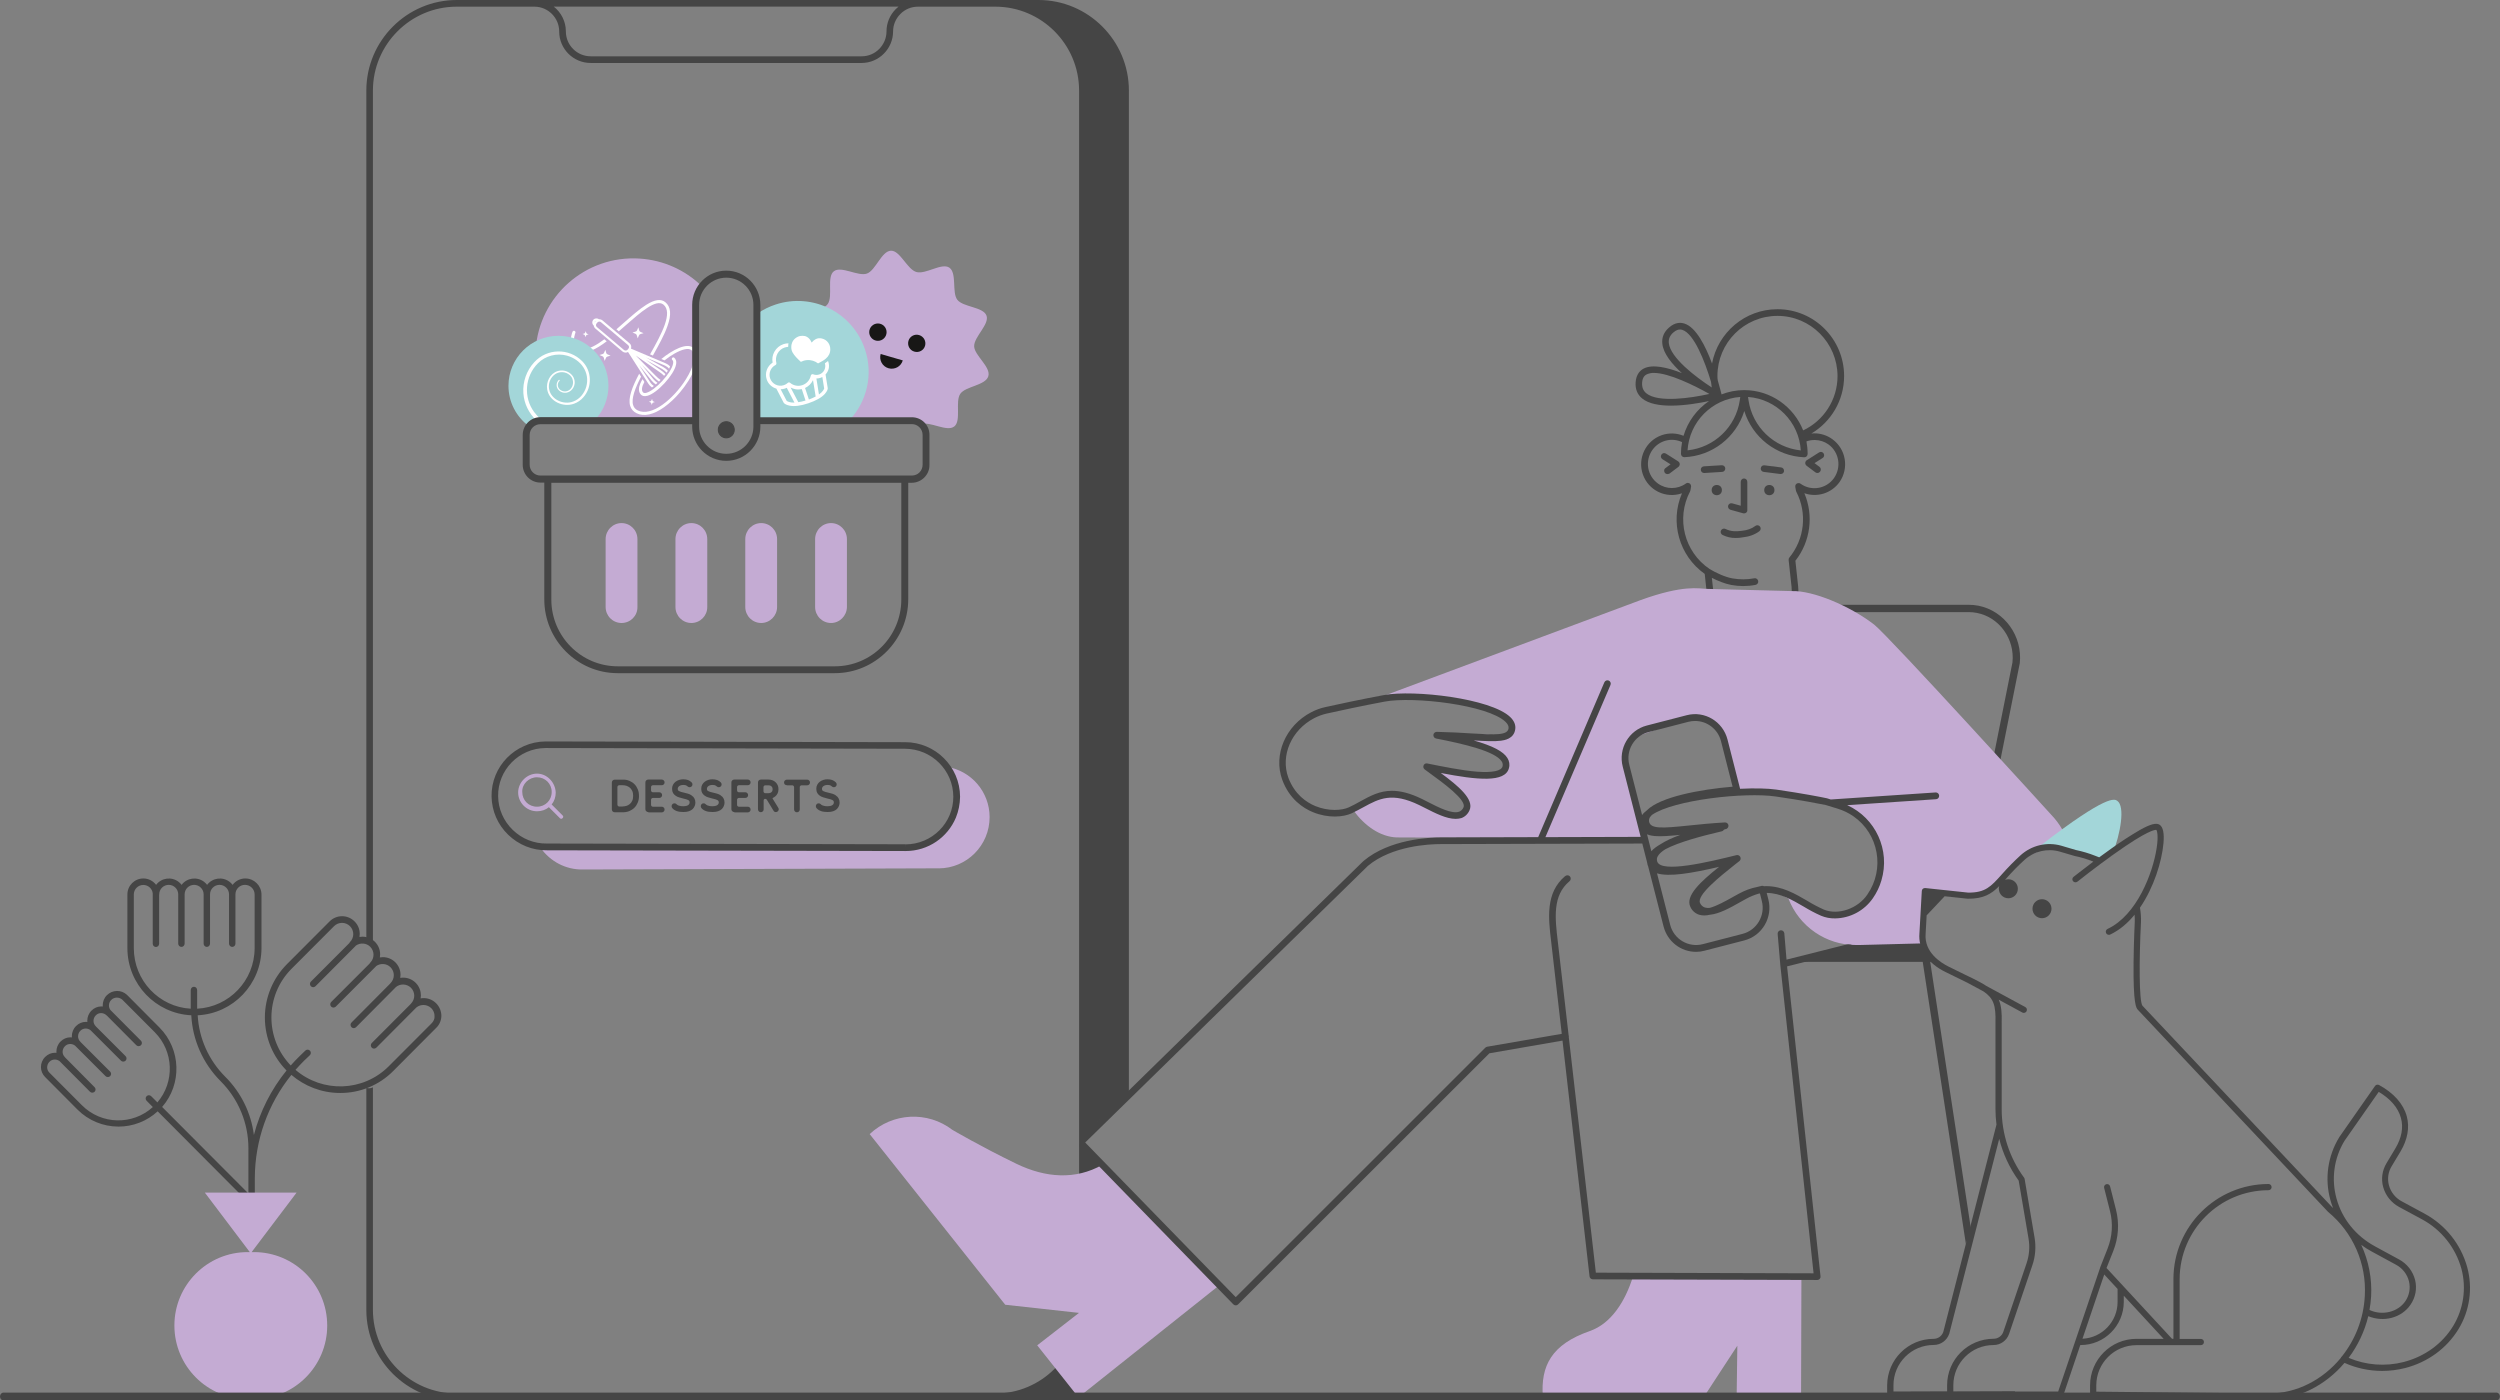 <?xml version="1.0" encoding="UTF-8"?> <!-- Generator: Adobe Illustrator 27.0.1, SVG Export Plug-In . SVG Version: 6.00 Build 0) --> <svg xmlns="http://www.w3.org/2000/svg" xmlns:xlink="http://www.w3.org/1999/xlink" id="Layer_1" x="0px" y="0px" viewBox="0 0 2735.2 1532.2" style="enable-background:new 0 0 2735.2 1532.2;" xml:space="preserve"><rect x="0" y="0" width="2735.2" height="1532.2" fill="#808080" stroke="none"/> <style type="text/css"> .st0{fill:#454545;} .st1{fill:none;} .st2{fill:#C4ABD3;} .st3{fill:#181716;} .st4{fill:#A3D6D9;} .st5{fill:#FFFFFF;} </style> <g> <path class="st0" d="M1193.7,1260.6c-30.2-10.2,37.4-58.9,41.4-61.1V99.1c0-54.6-44.4-99.1-99-99.1H499.8c-54.6,0-99,44.5-99,99.1 v932.8c0.5-0.1,1-0.1,1.5-0.1c2.6,0,4.5,1,5.7,2.6V99.1c0-50.6,41.2-91.8,91.7-91.8c0,0,64.1,0,85.1,0l0,0 c14.9,0.1,27,12.2,27,27.2c0,19,15.5,34.4,34.4,34.4h296.4c19,0,34.4-15.5,34.5-34.4c0-7.2,2.8-14,8-19.2c5.1-5.2,12-8,19.2-8h84.6 c50.6,0,91.7,41.2,91.7,91.8v1333.7c0,50.6-41.2,91.8-91.7,91.8H499.6c-50.5,0-91.6-41.1-91.6-91.6v-243.4 c-2.1,1.2-4.9,1.4-7.2,0.6v243c0,54.5,44.4,98.8,98.9,98.8h636.5c54.6,0,99-44.5,99-99.1V1304 C1230.8,1304.5,1194.6,1262.9,1193.7,1260.6z M980,10c-6.5,6.5-10.1,15.2-10.1,24.4c0,7.2-2.9,14-8,19.2s-12,8-19.2,8H646.3 c-15,0-27.2-12.2-27.2-27.2c0-11-5.2-20.9-13.3-27.2h377.3C982,8.1,981,9,980,10z"></path> <g> <path class="st0" d="M2111.8,1052.3h6.7c-3-1.9-5.7-4.4-8-7.1c-0.2-0.3-0.5-0.6-0.7-0.9c-0.1-0.1-0.2-0.2-0.3-0.3 c-0.2-0.3-0.4-0.6-0.6-0.8c-0.1-0.1-0.2-0.2-0.3-0.4c-0.2-0.3-0.4-0.6-0.6-0.8c-0.1-0.1-0.2-0.3-0.2-0.4c-0.2-0.3-0.3-0.5-0.5-0.8 c-0.1-0.1-0.2-0.3-0.2-0.4c-0.1-0.3-0.3-0.5-0.4-0.8c-0.1-0.1-0.1-0.3-0.2-0.4c-0.1-0.3-0.3-0.5-0.4-0.8c-0.1-0.1-0.1-0.3-0.2-0.4 c-0.1-0.3-0.2-0.6-0.3-0.8c0-0.1-0.1-0.2-0.1-0.4c-0.1-0.4-0.3-0.8-0.4-1.1l0,0l0,0c-0.2-0.8-0.3-1.5-0.3-2.2 c0-0.1-0.1-0.1-0.1-0.2c-0.2-0.3-0.4-0.6-0.6-0.9c-0.1-0.1-0.1-0.3-0.2-0.4c-0.1-0.3-0.2-0.6-0.3-0.8c0-0.1-0.1-0.3-0.1-0.4 c-0.1-0.3-0.1-0.6-0.2-0.9c0-0.2,0-0.3,0-0.5c0-0.3-0.1-0.7-0.1-1h-76.9c-0.2,2.9-1.8,5.6-5.3,6.8c-12.5,4.1-25,8.1-37.5,11.9 c-5.8,1.8-11.7,3.4-17.5,5.3h137.6l47.6,311.1c0.1-0.1,0.2-0.2,0.2-0.3c0-0.7,0-1.3-0.1-2c0-3.5,1.9-5.8,4.3-6.8 c-0.8-2.5-0.5-5.4,1.1-7.6L2111.8,1052.3z"></path> <path class="st0" d="M2164.6,662.7c-3.5-0.7-7-1-10.6-1h-146.6c-1,0-1.9,0-2.9,0.1c3.6,1.9,6.9,4.7,9.8,7.9H2154c3,0,6,0.3,9,0.9 c24.5,4.8,41.5,28.6,38.8,54.1l-21.6,107.9c2.5,1.9,4.8,3.8,7,5.9l22.5-112.4c0-0.1,0-0.2,0.1-0.4 C2213,696,2193.2,668.4,2164.6,662.7z"></path> </g> <line class="st1" x1="453.3" y1="1102.4" x2="409.5" y2="1146.4"></line> <g> <path class="st0" d="M477.2,1097.7c-4.4-4.5-10.8-6.5-17-5.4c0.4-2.2,0.4-4.4,0-6.6c-1.8-10.5-11.8-17.6-22.3-15.8 c0.2-1.1,0.3-2.2,0.3-3.3v-0.1c0-10.7-8.7-19.3-19.3-19.3c-1.1,0-2.2,0.1-3.3,0.3c0.2-1.1,0.3-2.2,0.3-3.3v-0.1 c0-10.7-8.7-19.3-19.3-19.3c-1.1,0-2.2,0.1-3.3,0.3c0.2-1.1,0.3-2.2,0.3-3.3c0-5.2-2-10.1-5.7-13.7c-7.5-7.6-19.8-7.6-27.3,0 l-46.7,46.8c-15.4,15.5-24.1,36.5-24.1,58.3c0,22.6,9,43.1,23.7,58c-16.8,20.7-29,44.8-35.7,70.5c-3.1-24-14.1-46.5-31.4-63.7 c-18-18-28.7-41.9-30.1-67.2c38.8-1.9,69.7-34.1,69.8-73.5v-58.8c-0.2-9.7-8.1-17.4-17.7-17.4c-5.5,0-10.6,2.6-13.9,7 c-1-1.3-2.1-2.4-3.4-3.4c-7.7-5.8-18.7-4.3-24.5,3.4c-1-1.3-2.1-2.4-3.4-3.4c-7.7-5.8-18.7-4.3-24.5,3.4c-1-1.3-2.1-2.4-3.4-3.4 c-7.7-5.8-18.7-4.3-24.5,3.4c-3.3-4.4-8.5-7-13.9-7c-9.7,0-17.5,7.8-17.5,17.5v58.7c0,39.5,31,71.6,69.9,73.5 c1.4,27.2,12.9,52.9,32.2,72.2c19.4,19.4,30.3,45.8,30.3,73.3v32.7v16.8l-94.4-94.7c21.8-25,20.8-63-2.9-86.9l-35.4-35.6l-0.1-0.1 c-6.2-5.9-16-5.7-22,0.3c-3,2.9-4.6,7-4.6,11.1c0,0.4,0,0.9,0.1,1.3c-0.5,0-1.1-0.1-1.6-0.1c-4.1,0-8,1.7-10.8,4.6 c-3,2.9-4.6,7-4.6,11.1c0,0.4,0,0.9,0.1,1.3c-0.5-0.1-1-0.1-1.6-0.1c-4.1,0-8,1.7-10.8,4.6c-3,2.9-4.6,7-4.6,11.1 c0,0.4,0,0.9,0.1,1.3c-0.5-0.1-1-0.1-1.6-0.1c-4.1,0-8,1.7-10.8,4.6c-3,2.9-4.6,7-4.6,11.1c0,0.4,0,0.9,0.1,1.3 c-0.5,0-1-0.1-1.6-0.1c-4.1,0-8,1.7-10.8,4.6c-3,2.9-4.6,7-4.6,11.1s1.7,8,4.6,10.9l35.4,35.6c11.9,11.9,28,18.6,44.9,18.6 c15.9,0,31.2-6,42.8-16.7l99.3,99.7v10.9v10.7c0,2,1.6,3.6,3.5,3.6c2,0,3.5-1.6,3.5-3.6v-10.7v-5.9c0.7-0.1,1.4-0.5,1.9-1 c1.4-1.4,1.4-3.6,0-5l-1.9-1.9V1289c0.1-41.3,14.3-81.2,40-113c14.4,12.3,33,19.8,53.4,19.8c21.8,0.1,42.8-8.6,58.2-24.2 l46.6-46.8c3.7-3.4,5.8-8.2,5.9-13.3C482.9,1106.4,480.9,1101.4,477.2,1097.7z M146.4,1037.3v-58.7c0-5.8,4.7-10.4,10.4-10.4 c5.3,0,9.7,4,10.3,9.1c0,0.1,0,0.2,0,0.2v55c0,2,1.6,3.6,3.5,3.6s3.5-1.6,3.5-3.6v-53.1c0.1-0.3,0.1-0.6,0.1-0.9 c0-5.8,4.7-10.4,10.4-10.4s10.4,4.7,10.4,10.4l0,0v53.9c0,2,1.6,3.6,3.5,3.6s3.5-1.6,3.5-3.6v-53.9c0-5.8,4.7-10.4,10.4-10.4 s10.4,4.7,10.4,10.4l0,0v53.9c0,2,1.6,3.6,3.5,3.6s3.5-1.6,3.5-3.6v-53.9c0-5.8,4.7-10.4,10.4-10.4s10.4,4.7,10.4,10.4l0,0v53.9 c0,2,1.6,3.6,3.5,3.6c2,0,3.5-1.6,3.5-3.6v-53.9c0-5.8,4.7-10.4,10.4-10.4c5.8,0,10.5,4.6,10.6,10.4v58.7 c0,35.6-27.8,64.6-62.9,66.4v-20.4c0-2-1.6-3.6-3.5-3.6s-3.5,1.6-3.5,3.6v20.4C174.1,1101.7,146.4,1072.8,146.4,1037.3z M89.6,1209.2l-35.5-35.6c-1.6-1.5-2.5-3.6-2.5-5.8c0-2.3,0.9-4.5,2.5-6.1c1.5-1.6,3.6-2.5,5.8-2.5H60c1.9,0,3.7,0.7,5.2,1.8 c0,0,0,0.1,0.1,0.1l33.2,33.4c0.7,0.7,1.6,1,2.5,1s1.8-0.4,2.5-1c1.4-1.4,1.4-3.6,0-5l-32-32.3c-0.1-0.2-0.3-0.4-0.5-0.6l-0.1-0.1 c-1.5-1.5-2.4-3.6-2.4-5.7c0-2.3,0.9-4.5,2.5-6.1c1.5-1.6,3.6-2.5,5.8-2.5h0.1c1.9,0,3.7,0.7,5.2,1.8c0,0,0,0.1,0.1,0.1l33.3,33.3 c0.7,0.7,1.6,1,2.5,1s1.8-0.4,2.5-1c1.4-1.4,1.4-3.6,0-5l-32.1-32.1c-0.1-0.2-0.3-0.4-0.5-0.6l-0.1-0.1c-1.5-1.5-2.4-3.6-2.4-5.7 c0-2.3,0.9-4.5,2.5-6.1c1.5-1.6,3.6-2.5,5.8-2.5h0.1c1.9,0,3.7,0.6,5.2,1.8l0.1,0.1l33.3,33.3c0.7,0.7,1.6,1,2.5,1s1.8-0.4,2.5-1 c1.4-1.4,1.4-3.6,0-5l-32.2-32.2c-0.1-0.2-0.3-0.4-0.4-0.5l-0.1-0.1c-1.5-1.5-2.4-3.6-2.4-5.7c0-2.3,0.9-4.5,2.5-6.1 c1.5-1.6,3.6-2.5,5.8-2.5c2.2,0,4.3,0.9,5.9,2.4l0.1,0.1c0.2,0.2,0.3,0.3,0.5,0.4l32.1,32.3c0.7,0.7,1.6,1,2.5,1s1.8-0.4,2.5-1 c1.4-1.4,1.4-3.6,0-5l-33.2-33.4l0,0l-0.1-0.1c-1.1-1.4-1.7-3.2-1.7-5c0-2.3,0.9-4.5,2.5-6.1c3.3-3.3,8.7-3.4,12.2-0.2l35.4,35.5 c21,21.1,21.9,54.6,2.9,76.8l-6.8-6.8c-1.4-1.4-3.6-1.4-5,0s-1.4,3.6,0,5l6.8,6.9C145.1,1231.3,110.9,1230.6,89.6,1209.2z M472,1119.8L472,1119.8l-46.8,46.9c-28,27.9-72.4,29.1-101.9,3.8c3-3.4,6.1-6.7,9.4-10l6.3-6c1.4-1.4,1.5-3.6,0.1-5 s-3.6-1.5-5-0.1l-6.3,6.1c-3.4,3.3-6.6,6.7-9.7,10.2c-28.4-29.5-28.2-76.4,0.7-105.6l46.7-46.8c2.3-2.3,5.4-3.6,8.7-3.6l0,0 c3.3,0,6.4,1.3,8.7,3.6c4.8,4.8,4.8,12.6,0,17.4l-0.1,0.1c-0.3,0.3-0.5,0.7-0.7,1.1l-42,42.1c-0.7,0.7-1,1.6-1,2.5 c0,2,1.6,3.6,3.5,3.6c0.9,0,1.8-0.4,2.5-1l43.8-44c0.2-0.2,0.3-0.3,0.4-0.5c4.8-3.4,11.4-3,15.7,1.2c4.8,4.8,4.9,12.5,0.1,17.4 l-0.1,0.1c-0.3,0.3-0.5,0.7-0.7,1l-42,42c-0.7,0.7-1,1.6-1,2.5c0,2,1.6,3.6,3.5,3.6c0.9,0,1.8-0.4,2.5-1l43.8-43.9 c0.2-0.2,0.3-0.3,0.4-0.5c4.8-3.4,11.4-3,15.7,1.2c4.8,4.8,4.9,12.5,0.1,17.4l-0.1,0.1c-0.2,0.2-0.3,0.4-0.5,0.6l-42.2,42.5 c-0.7,0.7-1,1.6-1,2.5c0,2,1.6,3.6,3.5,3.6c0.9,0,1.8-0.4,2.5-1l43.7-44l0.1-0.1l0,0c4.8-3.8,11.8-3.5,16.3,0.9 c4.8,4.8,4.8,12.6,0,17.4c-0.2,0.2-0.3,0.4-0.5,0.6l-42.4,42.5c-0.7,0.7-1,1.6-1,2.5c0,2,1.6,3.6,3.5,3.6c0.9,0,1.8-0.4,2.5-1 l43.8-44l0.1-0.1l0,0c4.8-3.8,11.8-3.5,16.3,0.9c2.3,2.3,3.6,5.5,3.5,8.8C475.7,1114.6,474.3,1117.6,472,1119.8z"></path> <path class="st2" d="M277.9,1369.9L277.9,1369.9h-2.6l49.2-65.1H224.1l49.2,65.1h-2.4c-44.2,0-80.1,36-80.1,80.3l0,0 c0,44.4,35.9,80.4,80.1,80.4l0,0h7c44.2,0,80.1-36,80.1-80.3l0,0C358,1405.8,322.1,1369.9,277.9,1369.9z"></path> </g> <g> <g> <g> <g> <g> <path class="st2" d="M1065.8,378.9c-0.3-10.3,17-24.1,13.5-33.6c-3.5-9.6-25.6-9.2-31.9-17.3c-6.2-8-0.2-29.4-8.8-35.2 c-8.3-5.6-25.9,7.7-36,4.8c-10.1-2.9-17.8-23.6-27.8-23.3c-10.3,0.3-16.8,21.6-26.3,25c-9.6,3.5-28.1-8.8-36.2-2.5 c-8,6.2-0.8,27.1-6.6,35.7c-5.6,8.3-27.8,9.2-30.7,19.3c-2.9,10.1,15.3,22.8,15.6,32.7c0.3,10.3-17,24.1-13.5,33.6 c3.5,9.6,25.6,9.2,31.9,17.3c3.9,5,3,15.4,3.9,23.8h68c0.3,0,0.6,0,0.9,0c6.9-3.3,15-1,22,2.4c1.3,0.6,2.3,1.7,2.9,3 c0.4-0.2,0.8-0.4,1.1-0.5c9.6-3.5,28.1,8.8,36.2,2.5c8-6.2,0.8-27.1,6.6-35.7c5.6-8.3,27.8-9.2,30.7-19.3 C1084.3,401.5,1066.1,388.9,1065.8,378.9z"></path> </g> </g> <g> <g> <circle class="st3" cx="960.5" cy="363.4" r="9.5"></circle> </g> <g> <path class="st3" d="M972.1,402.9c-6.7-1.9-10.5-8.9-8.6-15.6l24.2,7C985.8,401,978.8,404.8,972.1,402.9z"></path> </g> <g> <path class="st3" d="M1005.6,366.6c-5-1.5-10.3,1.4-11.7,6.4s1.4,10.3,6.5,11.7c5,1.5,10.3-1.4,11.7-6.4 C1013.5,373.3,1010.6,368.1,1005.6,366.6z"></path> </g> </g> </g> <g id="_x30_1"> <path class="st4" d="M946.4,382.4c-13.5-40.6-57.3-62.6-97.9-49.2c-7,2.3-13.4,5.5-19.1,9.4c0.1,0.4,0.1,0.8,0.1,1.2v115.3H930 C948.3,439.1,955.6,410,946.4,382.4z"></path> <g> <path class="st5" d="M902.5,397.5c1.6,5.1-1.2,10.6-6.2,12.2c-2.2,0.7-4.5,0.7-6.6-0.2c-0.5-0.2-1.1-0.2-1.6,0.1 c-0.5,0.3-0.9,0.7-1,1.3c-1,4.9-4.6,8.9-9.3,10.5c-4.6,1.5-9.7,0.6-13.4-2.6c-0.7-0.6-1.8-0.6-2.5,0.1c-1.2,1.1-2.7,2-4.3,2.5 c-6.2,2.1-13-1.3-15.1-7.6c-1.8-5.5,0.7-11.7,5.9-14.4c0.8-0.4,1.2-1.3,1-2.2c-1.9-7.2,2.1-14.7,9.1-17 c1.3-0.4,2.5-0.6,3.8-0.7c0-0.9,0.1-1.8,0.2-2.8v-0.1v-0.1c0.1-0.3,0.1-0.6,0.2-0.9c-1.9,0-3.7,0.3-5.5,0.9 c-4.2,1.4-7.7,4.3-9.9,8.2c-2.1,3.7-2.8,7.9-2,12c-6,3.9-8.8,11.4-6.5,18.3c1.6,5,5.6,8.7,10.6,10.2l8,15.4 c0.1,0.1,0.2,0.3,0.3,0.4c0.2,0.2,1.9,2,6.1,2.8c5.3,1.1,12.3,0.2,20.6-2.6c8.3-2.8,14.4-6.2,18-10.2c2.9-3.2,3.2-5.6,3.2-5.9 c0-0.2,0-0.3,0-0.5l-2.4-14.9c1.6-1.7,2.8-3.8,3.4-6.1c0.6-2.5,0.5-5.1-0.3-7.6c-0.1-0.4-0.2-0.7-0.4-1 C904.7,396,903.6,396.8,902.5,397.5z M860.7,438.6l-6.6-12.7c1.6,0,3.1-0.3,4.7-0.8c0.7-0.2,1.4-0.5,2-0.8l8.4,16.2 C863.7,440.6,861.3,439,860.7,438.6z M881.3,438.2c-2.8,0.9-5.5,1.5-7.9,1.8l-8.4-16c1.7,0.9,3.6,1.5,5.5,1.9 c2.2,0.4,4.5,0.3,6.7-0.2L881.3,438.2z M892.4,433.8c-2.2,1.2-4.7,2.3-7.4,3.3l-4.2-12.6c3.8-1.8,6.9-4.8,8.7-8.6L892.4,433.8z M890.3,413.8c0.1,0,0.1,0,0.2,0H890.3L890.3,413.8z M901.7,425c-0.2,0.7-1.2,3.4-5.7,6.6l-2.8-17.5c1.5,0,3-0.2,4.4-0.7 c0.7-0.2,1.4-0.5,2.1-0.9L901.7,425z"></path> <path class="st5" d="M871,390.8c1.6,1.8,3.4,3.4,5.2,5.1c2-1,4.2-1.7,6.6-1.9c4.6-0.4,8.9,1,12.2,3.6c0.8-0.4,1.5-0.8,2.3-1.2 c2.2-1.2,4.4-2.4,6.3-4.1c3-2.6,4.8-5.9,4.8-10c0-2.7-0.7-5.1-2.2-7.3c-1.8-2.5-4.2-4-7.2-4.7c-2.3-0.5-4.5-0.3-6.6,0.8 c-1.6,0.9-3,2-4.2,3.5c-0.1,0.2-0.2,0.3-0.3,0c-0.2-0.6-0.5-1.2-0.9-1.8c-1-1.7-2.3-3.2-4.1-4.2c-1.5-0.9-3.1-1.2-4.9-1.2 c-1.9,0-3.7,0.3-5.4,1.2c-3.9,1.9-6,5.1-6.7,8.8c-0.4,3.1-0.1,5.5,1,7.8C868,387.2,869.4,389.1,871,390.8z"></path> </g> </g> <g id="_x31_5"> <path class="st2" d="M761.6,425.2c0.2-12.2,0.2-24.3,0.2-36.5c0.1-23.8-2.3-47.9,1.9-71.5c0.4-2.5,1.7-4,3.3-4.9 c-17.6-16.8-41-27.7-67.2-29.4c-59.1-3.8-110,41.1-113.8,100.2c-1.8,28.8,7.9,55.6,25.2,76h150.9 C760.5,447.9,761.4,436.6,761.6,425.2z"></path> <g> <path class="st5" d="M732,403.4c-1.2-1.5-2.7-2.6-4.4-3.4l-20.9-8.9l18.8,10.4c2,1.1,3.7,2.5,5.2,4.1c-0.4,0.7-0.9,1.4-1.4,2.1 c-1.4-1.6-3.1-3-5-4.1l-17.5-9.7l16,11c1.9,1.3,3.7,2.8,5.3,4.4c-0.5,0.6-1,1.3-1.5,1.9c-1.6-1.6-3.3-3.1-5.2-4.3L695.6,389 l22,22.4c1.6,1.6,3.3,3.1,5.1,4.3c-0.6,0.6-1.1,1.2-1.7,1.8c-1.8-1.3-3.5-2.8-5.1-4.4l-13.6-13.9l12.5,15.6 c1.3,1.6,2.9,3,4.6,4.1c-0.6,0.6-1.3,1.2-1.9,1.7c-1.7-1.1-3.3-2.6-4.7-4.3l-13.5-16.8l12.3,19.1c1,1.5,2.3,2.8,3.8,3.7 c-0.7,0.6-1.4,1.1-2.1,1.6c-1.5-1-2.8-2.3-3.8-3.9l-22.4-34.9c-1.8,1.1-4.2,0.9-6-0.5l-29.7-25.1c-1-0.9-1.7-2.1-1.8-3.3l0,0 c-1.9-1.6-2.1-4.4-0.5-6.3c1.5-1.8,4.3-2.1,6.2-0.6c1.3-0.1,2.7,0.3,3.8,1.2l29.7,25.1c1.7,1.4,2.3,3.8,1.5,5.8l38.2,16.2 c1.8,0.8,3.4,1.9,4.6,3.2C732.9,401.7,732.5,402.5,732,403.4z M651,351.7c-0.3,0.3-0.4,0.7-0.5,1.1c0.1-0.1,0.2-0.3,0.3-0.4 l0.9-1.1c0.1-0.1,0.2-0.2,0.2-0.3C651.6,351.1,651.3,351.4,651,351.7z M687.2,377.6l-29.7-25.1c-1.2-1-2.9-0.8-3.9,0.3 l-0.9,1.1c-1,1.2-0.8,2.9,0.3,3.9l29.7,25.1c1.2,1,2.9,0.8,3.9-0.3l0.9-1.1C688.6,380.3,688.4,378.6,687.2,377.6z"></path> <g> <path class="st5" d="M735.6,393.9c-0.7-0.6-0.8-1.6-0.2-2.3c0.6-0.7,1.6-0.8,2.3-0.2c1.4,1.2,2.8,3.5,1.9,7.7 c-1.1,5.3-5.8,12.8-12.5,20.1c-6.6,7.2-13.6,12.4-18.7,13.8c-3.8,1.1-5.9,0-7.1-1.2c-3.4-3.4-2.3-8.5-0.8-12.1 c0.6-1.5,1.5-3.2,2.5-4.9l2,3.1c-2.9,5.3-3.5,9.4-1.3,11.5c0.7,0.7,2,0.8,3.7,0.3c4.4-1.3,11-6.2,17.2-12.9 c6.2-6.7,10.7-13.8,11.7-18.5C736.8,396.2,736.6,394.7,735.6,393.9z"></path> </g> <g> <path class="st5" d="M655.2,375.4c2-1.3,3.9-2.7,6-4.2l2.6,2.2c-11.5,8.7-22.4,14.4-31.2,11.2c-3.3-1.2-5.6-3.3-6.9-6.3 c-2.9-6.6,0.5-15,0.7-15.4c0.4-0.8,1.3-1.3,2.2-0.9c0.8,0.4,1.3,1.3,0.9,2.2c0,0.1-3,7.5-0.7,12.8c0.9,2.1,2.6,3.6,5,4.5 C638.9,383.3,646,381.4,655.2,375.4z"></path> </g> <g> <path class="st5" d="M714.3,389l-3.1-1.3c13-22.9,25.2-45.9,14.6-54.5c-8.1-6.5-25.2,8.6-41.8,23.2c-2.3,2.1-4.7,4.1-7,6.1 l-2.6-2.2c2.5-2.1,4.9-4.3,7.4-6.5c9.1-8,17.7-15.6,25.4-20.4c9.1-5.7,15.9-6.7,20.7-2.8c6.1,5,6.9,13.6,2.3,26.3 C726.8,366.6,720.6,377.8,714.3,389z"></path> </g> <g> <path class="st5" d="M761.8,388.7c0-1.2,0-2.4,0-3.6c-0.7-1.9-1.9-3.5-3.4-4.7c-7.2-5.6-22.2,2.1-34.9,12.4l3.5,1.5 c3.5-2.7,7-5.2,10.5-7.2c8.8-5.1,15.7-6.6,18.9-4.1c3.6,2.8,3.5,8.1,2.7,12.1c-1.1,5.7-4,12.4-8.5,19.6 c-6.8,11-16.5,21.5-25.8,28.1c-5.1,3.6-9.9,6-14.4,7.1c-4.7,1.2-8.9,0.9-12.5-0.8c-2.7-1.3-4.4-3.2-5.2-5.9 c-2.2-7.1,2.2-18.5,8.7-31.1l-2.1-3.2c-7.5,14.2-12.5,26.8-9.8,35.3c1.1,3.5,3.4,6.1,6.9,7.9c8.1,4,18.6,1.7,30.2-6.6 c6-4.3,12-9.9,17.4-16.3c3.4-4,6.5-8.3,9.3-12.7c4.1-6.6,7-13,8.4-18.5C761.8,394.9,761.8,391.8,761.8,388.7z"></path> </g> <path class="st5" d="M662.3,382.7c-2.3,5.2-1,4-6.4,5.7c5.2,2.3,4,1,5.7,6.4c2.3-5.2,1-4,6.4-5.7 C662.7,386.8,663.9,388.1,662.3,382.7z"></path> <path class="st5" d="M698.4,358.1c-2.3,5.2-1,4-6.4,5.7c5.2,2.3,4,1,5.7,6.4c2.3-5.2,1-4,6.4-5.7 C698.8,362.2,700,363.6,698.4,358.1z"></path> <path class="st5" d="M713.4,436.4c-1.3,2.9-0.5,2.2-3.5,3.1c2.9,1.3,2.2,0.5,3.1,3.5c1.3-2.9,0.5-2.2,3.5-3.1 C713.6,438.6,714.3,439.4,713.4,436.4z"></path> <path class="st5" d="M640.9,362.3c-1.3,2.9-0.5,2.2-3.5,3.1c2.9,1.3,2.2,0.5,3.1,3.5c1.3-2.9,0.5-2.2,3.5-3.1 C641.1,364.6,641.8,365.3,640.9,362.3z"></path> </g> </g> <g id="_x30_5"> <path class="st4" d="M596,459.2c0.1,0,0.1,0,0.2,0h55c9-9.7,14.5-22.8,14.5-37.1c0-30.2-24.5-54.7-54.7-54.7 s-54.7,24.5-54.7,54.7c0,17.9,8.6,33.8,21.9,43.8c0.3-0.6,0.7-1.2,1.2-1.6c3-2.8,6.8-4.9,10.8-5.7 C592.4,458.1,594.3,458.4,596,459.2z"></path> <path class="st5" d="M586.5,459.7c1.3-0.5,2.6-0.9,3.9-1.2c0.4-0.1,0.7-0.1,1.1-0.1c-2.6-2.2-5-4.8-7.1-7.6 c-12-16.2-10.1-39.2,4.2-53.4c8.1-8.2,20.6-11.4,31.7-8.3c15.2,4.2,25.5,18.3,21.1,34.1c-2.1,7.1-7.2,13.6-14.3,16.1 c-10.4,4-24.1-2-26.3-13.4c-0.9-4.5,0.2-9.4,3-13.1c0.6-0.7,1.2-1.5,1.9-2.1c4.2-4,11-4.7,15.9-1.6c1.4,0.8,2.6,1.9,3.5,3.2 c0.3,0.4,0.5,0.8,0.7,1.2c0.1,0.2,0.4,0.7,0.4,0.9c0.1,0.3,0.2,0.6,0.3,1c0.6,2,0.6,4.1,0,6.1c-1.2,4-4.8,7.1-9.1,6.7 c-3.5-0.2-7-3-7.1-6.8c-0.1-1.8,0.6-3.6,1.9-4.8c0.6-0.6-0.3-1.5-0.9-0.9c-1.5,1.5-2.4,3.7-2.3,5.8c0,4.4,4.1,7.9,8.4,8.2 c5.9,0.5,10.6-4.4,11.3-10c0.5-4.6-1.6-8.9-5.4-11.6c-3.8-2.8-9-3.5-13.5-2c-8.1,2.7-12.6,12-11.1,20.2 c2.3,12.9,17.5,19.7,29.3,15.4c3.9-1.4,7.5-3.8,10.2-7c10-11.2,9.4-28.9-1.2-39.5c-14.5-14.7-38.6-14.2-52.5,1.1 c-8.4,9-12.8,21.6-11.9,33.9C573.4,441.8,578.6,451.9,586.5,459.7z"></path> </g> </g> <path class="st2" d="M680,681.6L680,681.6c-9.6,0-17.4-7.8-17.4-17.5v-74.3c0-9.6,7.8-17.5,17.4-17.5l0,0 c9.6,0,17.4,7.8,17.4,17.5v74.3C697.6,673.7,689.8,681.6,680,681.6z"></path> <path class="st2" d="M756.4,681.6L756.4,681.6c-9.6,0-17.4-7.8-17.4-17.5v-74.3c0-9.6,7.8-17.5,17.4-17.5l0,0 c9.6,0,17.4,7.8,17.4,17.5v74.3C773.9,673.7,766.1,681.6,756.4,681.6z"></path> <path class="st2" d="M832.8,681.6L832.8,681.6c-9.6,0-17.4-7.8-17.4-17.5v-74.3c0-9.6,7.8-17.5,17.4-17.5l0,0 c9.6,0,17.4,7.8,17.4,17.5v74.3C850.2,673.7,842.4,681.6,832.8,681.6z"></path> <path class="st2" d="M909.2,681.6L909.2,681.6c-9.6,0-17.4-7.8-17.4-17.5v-74.3c0-9.6,7.8-17.5,17.4-17.5l0,0 c9.6,0,17.4,7.8,17.4,17.5v74.3C926.5,673.7,918.7,681.6,909.2,681.6z"></path> <path class="st0" d="M997.6,456.5H831.9V333.6c0-20.7-16.7-37.5-37.3-37.5s-37.3,16.8-37.3,37.5v122.8h-166 c-10.7,0-19.4,8.7-19.4,19.5v32.6c0,10.8,8.7,19.5,19.4,19.5h4.2v127.7c0,44.6,36.1,80.8,80.4,80.8h237.4 c44.2,0,80.3-36.2,80.4-80.8V528.2h3.8c10.7,0,19.6-8.9,19.4-19.5V476C1017.1,465.2,1008.4,456.5,997.6,456.5z M764.9,333.6 c0-16.4,13.3-29.8,29.7-29.8s29.7,13.4,29.7,29.8v133.1c0,16.4-13.3,29.8-29.7,29.8s-29.7-13.4-29.7-29.8V333.6z M986.1,655.9 c0,40.3-32.6,73.1-72.7,73.1H675.9c-40.1,0-72.7-32.8-72.7-73.1V528.2h382.9V655.9z M1009.4,508.5c0,6.6-5.2,11.8-11.8,11.8H591.3 c-6.5,0-11.8-5.3-11.8-11.8v-32.6c0-6.6,5.2-11.8,11.8-11.8h166v2.6c0,20.7,16.7,37.5,37.3,37.5s37.3-16.8,37.3-37.4V464h165.7 c6.5,0,11.8,5.3,11.8,11.8L1009.4,508.5L1009.4,508.5z"></path> <g> <ellipse class="st0" cx="794.6" cy="470.2" rx="8.7" ry="8.7"></ellipse> <path class="st0" d="M794.6,479.6c-5.1,0-9.3-4.2-9.3-9.4s4.2-9.4,9.3-9.4s9.3,4.2,9.3,9.4S799.7,479.6,794.6,479.6z M794.6,462.1c-4.5,0-8.1,3.6-8.1,8.1s3.6,8.1,8.1,8.1s8.1-3.6,8.1-8.1C802.6,465.7,799.1,462.1,794.6,462.1z"></path> </g> </g> <g> <g transform="translate(834.375 731.25) rotate(-67.442 131.25 235.547) translate(0.0 0.0) scale(1.216 1.212)"> <g> <path class="st2" d="M200.2,260.5c21-8.8,32.1-31.4,27-52.9c-0.1,0.2-0.3,0.5-0.4,0.7c-5.7,7.8-13.4,13.7-22.4,17.3 c-7.2,2.9-15.8,5.9-23.6,3.4c-1.9-0.6-3.7-1.4-5.3-2.7c-0.4-0.3-0.7-0.7-1.1-1.1c-0.2,0-0.6-0.1-1.2-0.1 c-4.1,0-7.4-1.5-10.8-3.7c-6-3.9-11.9-9.7-14.9-16.4c-0.2-0.4-0.3-0.7-0.4-1.1c-0.5-0.5-1-1.2-1.4-2.1L19.5-102.9 c-7.7,12.4-9.5,28.2-3.2,42.6l123.7,296v0.1C149.8,259.3,176.7,270.3,200.2,260.5C200.1,260.5,200.1,260.5,200.2,260.5z"></path> </g> </g> <path class="st0" d="M1045.8,894.6c-9,21.5-30.2,36.5-55,36.5h-0.1l-392.1-0.8c-16,0.2-31.1-5.9-42.6-17s-17.9-26-18.2-41.9 c-0.5-32.8,25.9-59.8,59-60.2c0.5,0,353.3,0.7,393.5,0.8c33,0,60,26.8,60.1,59.7h-3.7h3.7C1050.3,879.8,1048.7,887.5,1045.8,894.6 z M990.7,923.8c28.9,0,52.4-23.4,52.3-52.2l0,0c-0.1-28.9-23.8-52.3-52.8-52.4c-3.9,0-391.8-0.8-393.5-0.8 c-28.9,0.3-52.2,24-51.7,52.8c0.2,14,5.9,27,16,36.8s23.4,15.1,37.4,14.9l392.2,0.8l0.1,3.6V923.8z"></path> <g> <path class="st0" d="M688.4,854.2c2.2,0.9,4.1,2.1,5.7,3.7c1.6,1.6,2.8,3.5,3.7,5.7s1.3,4.6,1.3,7.2c0,2.6-0.4,5-1.3,7.2 c-0.9,2.2-2.1,4.1-3.7,5.7c-1.6,1.6-3.5,2.8-5.6,3.7c-2.2,0.9-4.6,1.3-7.2,1.3h-8.7c-0.9,0-1.6-0.3-2.3-0.9 c-0.6-0.6-0.9-1.4-0.9-2.3v-29.3c0-0.9,0.3-1.6,0.9-2.3c0.6-0.6,1.4-0.9,2.3-0.9h8.7C683.9,852.9,686.3,853.3,688.4,854.2z M681.2,882.3c1.3,0,2.7-0.2,4.1-0.6c1.4-0.4,2.6-1.1,3.7-2c1.1-0.9,2-2.1,2.7-3.6s1-3.3,1-5.4s-0.3-3.9-1-5.4s-1.6-2.7-2.7-3.6 c-1.1-0.9-2.4-1.6-3.7-2c-1.4-0.4-2.7-0.6-4.1-0.6h-3.7c-0.5,0-1,0.2-1.4,0.6c-0.4,0.4-0.6,0.8-0.6,1.4v19.3c0,0.5,0.2,1,0.6,1.4 c0.4,0.4,0.8,0.6,1.4,0.6h3.7V882.3z"></path> <path class="st0" d="M709.4,888.5c-0.9,0-1.7-0.3-2.3-0.9c-0.7-0.6-1-1.3-1-2.2V856c0-0.9,0.3-1.6,0.9-2.2 c0.6-0.6,1.4-0.9,2.2-0.9H724c0.9,0,1.6,0.3,2.2,0.9c0.6,0.6,0.9,1.3,0.9,2.2s-0.3,1.6-0.9,2.2c-0.6,0.6-1.3,0.9-2.2,0.9h-9.7 c-0.5,0-1,0.2-1.4,0.6c-0.4,0.4-0.6,0.8-0.6,1.4v3.7c0,0.5,0.2,1,0.6,1.4c0.4,0.4,0.8,0.6,1.4,0.6h7c0.9,0,1.6,0.3,2.2,0.9 c0.6,0.6,0.9,1.3,0.9,2.2s-0.3,1.6-0.9,2.2c-0.6,0.6-1.3,0.9-2.2,0.9h-7c-0.5,0-1,0.2-1.4,0.6c-0.4,0.4-0.6,0.8-0.6,1.4v5.6 c0,0.5,0.2,1,0.6,1.4c0.4,0.4,0.8,0.6,1.4,0.6h9.7c0.9,0,1.6,0.3,2.2,0.9c0.6,0.6,0.9,1.3,0.9,2.2s-0.3,1.6-0.9,2.2 c-0.6,0.6-1.3,0.9-2.2,0.9h-14.6V888.5z"></path> <path class="st0" d="M756.9,870.5c1.2,0.7,2.1,1.7,2.8,3s1.1,2.8,1.1,4.5c0,1.2-0.2,2.5-0.7,3.7s-1.2,2.4-2.2,3.4s-2.4,1.8-4,2.4 c-1.6,0.6-3.7,0.9-6.1,0.9c-2.9,0-5.3-0.3-7.3-1s-3.6-1.7-4.9-3.2c-0.6-0.6-0.8-1.4-0.8-2.3c0-0.9,0.4-1.6,1-2.2 c0.3-0.3,0.6-0.5,1-0.6s0.7-0.2,1.1-0.2c1,0,1.7,0.3,2.3,1c0.2,0.2,0.4,0.4,0.7,0.6c0.3,0.3,0.7,0.5,1.2,0.7 c0.6,0.2,1.3,0.4,2.2,0.6c0.9,0.2,2,0.3,3.4,0.3c0.7,0,1.4-0.1,2.2-0.2c0.8-0.1,1.5-0.3,2.2-0.6s1.2-0.7,1.7-1.3 c0.5-0.5,0.7-1.3,0.7-2.1c0-0.5-0.1-1-0.3-1.4s-0.5-0.7-1.1-1.1c-0.5-0.3-1.3-0.6-2.2-0.9c-0.9-0.3-2.1-0.6-3.6-0.9 c-1.4-0.3-2.9-0.7-4.3-1.2c-1.4-0.4-2.7-1-3.8-1.8c-1.1-0.7-2-1.7-2.8-2.9c-0.7-1.2-1.1-2.7-1.1-4.5v-0.1c0-1.7,0.3-3.2,1-4.5 s1.6-2.4,2.8-3.3c1.2-0.9,2.5-1.6,3.9-2c1.5-0.5,3-0.7,4.5-0.7c2,0,3.7,0.3,5.2,0.8c1.4,0.5,2.8,1.4,4,2.6 c0.6,0.6,0.9,1.4,0.9,2.2c0,0.9-0.3,1.6-0.9,2.2c-0.6,0.6-1.3,0.9-2.2,0.9s-1.6-0.3-2.2-0.9c-0.4-0.4-1-0.8-1.6-1.1 s-1.7-0.5-3.1-0.5c-1.8,0-3.2,0.4-4.4,1.2c-1.1,0.8-1.7,1.8-1.7,3v0.1c0,0.5,0.1,1,0.3,1.4s0.5,0.7,1.1,1 c0.5,0.3,1.2,0.6,2.2,0.9c0.9,0.3,2.1,0.6,3.6,0.9c1.3,0.3,2.6,0.6,3.9,1c1.3,0.4,2.5,0.9,3.6,1.6L756.9,870.5z"></path> <path class="st0" d="M788.8,870.5c1.2,0.7,2.1,1.7,2.8,3s1.1,2.8,1.1,4.5c0,1.2-0.2,2.5-0.7,3.7s-1.2,2.4-2.2,3.4s-2.4,1.8-4,2.4 c-1.6,0.6-3.7,0.9-6.1,0.9c-2.9,0-5.3-0.3-7.3-1s-3.6-1.7-4.9-3.2c-0.6-0.6-0.8-1.4-0.8-2.3c0-0.9,0.4-1.6,1-2.2 c0.3-0.3,0.6-0.5,1-0.6s0.7-0.2,1.1-0.2c1,0,1.7,0.3,2.3,1c0.2,0.2,0.4,0.4,0.7,0.6c0.3,0.3,0.7,0.5,1.2,0.7 c0.6,0.2,1.3,0.4,2.2,0.6c0.9,0.2,2,0.3,3.4,0.3c0.7,0,1.4-0.1,2.2-0.2c0.8-0.1,1.5-0.3,2.2-0.6s1.2-0.7,1.7-1.3 c0.5-0.5,0.7-1.3,0.7-2.1c0-0.5-0.1-1-0.3-1.4s-0.5-0.7-1.1-1.1c-0.5-0.3-1.3-0.6-2.2-0.9c-0.9-0.3-2.1-0.6-3.6-0.9 c-1.4-0.3-2.9-0.7-4.3-1.2c-1.4-0.4-2.7-1-3.8-1.8c-1.1-0.7-2-1.7-2.8-2.9c-0.7-1.2-1.1-2.7-1.1-4.5v-0.1c0-1.7,0.3-3.2,1-4.5 s1.6-2.4,2.8-3.3c1.2-0.9,2.5-1.6,3.9-2c1.5-0.5,3-0.7,4.5-0.7c2,0,3.7,0.3,5.2,0.8c1.4,0.5,2.8,1.4,4,2.6 c0.6,0.6,0.9,1.4,0.9,2.2c0,0.9-0.3,1.6-0.9,2.2c-0.6,0.6-1.3,0.9-2.2,0.9s-1.6-0.3-2.2-0.9c-0.4-0.4-1-0.8-1.6-1.1 s-1.7-0.5-3.1-0.5c-1.8,0-3.2,0.4-4.4,1.2c-1.1,0.8-1.7,1.8-1.7,3v0.1c0,0.5,0.1,1,0.3,1.4s0.5,0.7,1.1,1 c0.5,0.3,1.2,0.6,2.2,0.9c0.9,0.3,2.1,0.6,3.6,0.9c1.3,0.3,2.6,0.6,3.9,1c1.3,0.4,2.5,0.9,3.6,1.6L788.8,870.5z"></path> <path class="st0" d="M803.5,888.5c-0.9,0-1.7-0.3-2.3-0.9c-0.7-0.6-1-1.3-1-2.2V856c0-0.9,0.3-1.6,0.9-2.2 c0.6-0.6,1.4-0.9,2.2-0.9h14.8c0.9,0,1.6,0.3,2.2,0.9c0.6,0.6,0.9,1.3,0.9,2.2s-0.3,1.6-0.9,2.2c-0.6,0.6-1.3,0.9-2.2,0.9h-9.7 c-0.5,0-1,0.2-1.4,0.6c-0.4,0.4-0.6,0.8-0.6,1.4v3.7c0,0.5,0.2,1,0.6,1.4c0.4,0.4,0.8,0.6,1.4,0.6h7c0.9,0,1.6,0.3,2.2,0.9 c0.6,0.6,0.9,1.3,0.9,2.2s-0.3,1.6-0.9,2.2c-0.6,0.6-1.3,0.9-2.2,0.9h-7c-0.5,0-1,0.2-1.4,0.6c-0.4,0.4-0.6,0.8-0.6,1.4v5.6 c0,0.5,0.2,1,0.6,1.4c0.4,0.4,0.8,0.6,1.4,0.6h9.7c0.9,0,1.6,0.3,2.2,0.9c0.6,0.6,0.9,1.3,0.9,2.2s-0.3,1.6-0.9,2.2 c-0.6,0.6-1.3,0.9-2.2,0.9h-14.6V888.5z"></path> <path class="st0" d="M848.2,871.3c-0.8,0.7-1.6,1.2-2.5,1.6c-0.2,0.1-0.3,0.2-0.4,0.4c-0.1,0.2-0.1,0.4,0.1,0.6l6.1,9.9 c0.3,0.5,0.5,1,0.5,1.6s-0.1,1.1-0.4,1.5c-0.3,0.5-0.6,0.8-1.1,1.1s-1,0.5-1.6,0.5c-1.2,0-2-0.5-2.6-1.5l-7.3-12 c-0.4-0.7-1-1-1.8-1c-0.5,0-0.9,0.2-1.2,0.5s-0.5,0.7-0.5,1.2v9.8c0,0.9-0.3,1.6-0.9,2.2c-0.6,0.6-1.3,0.9-2.2,0.9 s-1.6-0.3-2.2-0.9c-0.6-0.6-0.9-1.4-0.9-2.2V856c0-0.9,0.3-1.6,0.9-2.2c0.6-0.6,1.4-0.9,2.2-0.9h8.5c1.5,0,3,0.3,4.3,0.8 s2.5,1.3,3.4,2.2c1,0.9,1.7,2,2.3,3.3s0.8,2.7,0.8,4.3C851.7,866.7,850.6,869.3,848.2,871.3L848.2,871.3z M835.3,865.8 c0,0.5,0.2,1,0.6,1.4c0.4,0.4,0.8,0.6,1.4,0.6h3.5c0.2,0,0.6,0,1-0.1c0.5-0.1,1-0.2,1.5-0.5s1-0.7,1.4-1.3s0.6-1.4,0.6-2.4 s-0.2-1.8-0.6-2.4c-0.4-0.6-0.9-1-1.4-1.3s-1-0.4-1.5-0.5s-0.8-0.1-1-0.1h-3.5c-0.5,0-1,0.2-1.4,0.6c-0.4,0.4-0.6,0.8-0.6,1.4 V865.8z"></path> <path class="st0" d="M861,859.1c-0.9,0-1.6-0.3-2.3-0.8c-0.6-0.6-0.9-1.3-0.9-2.2s0.3-1.6,0.9-2.2c0.6-0.6,1.4-0.9,2.2-0.9h22.2 c0.9,0,1.6,0.3,2.2,0.9c0.6,0.6,0.9,1.3,0.9,2.2s-0.3,1.6-0.9,2.2c-0.6,0.6-1.3,0.9-2.2,0.9H877c-0.5,0-1,0.2-1.4,0.6 c-0.4,0.4-0.6,0.8-0.6,1.4v24.4c0,0.9-0.3,1.6-0.9,2.2c-0.6,0.6-1.3,0.9-2.2,0.9s-1.6-0.3-2.2-0.9c-0.6-0.6-0.9-1.4-0.9-2.2 v-24.4c0-0.5-0.2-1-0.6-1.4c-0.4-0.4-0.8-0.6-1.4-0.6H861V859.1z"></path> <path class="st0" d="M914.7,870.5c1.2,0.7,2.1,1.7,2.8,3s1.1,2.8,1.1,4.5c0,1.2-0.2,2.5-0.7,3.7s-1.2,2.4-2.2,3.4s-2.4,1.8-4,2.4 c-1.6,0.6-3.7,0.9-6.1,0.9c-2.9,0-5.3-0.3-7.3-1s-3.6-1.7-4.9-3.2c-0.6-0.6-0.8-1.4-0.8-2.3c0-0.9,0.4-1.6,1-2.2 c0.3-0.3,0.6-0.5,1-0.6s0.7-0.2,1.1-0.2c1,0,1.7,0.3,2.3,1c0.2,0.2,0.4,0.4,0.7,0.6c0.3,0.3,0.7,0.5,1.2,0.7 c0.6,0.2,1.3,0.4,2.2,0.6c0.9,0.2,2,0.3,3.4,0.3c0.7,0,1.4-0.1,2.2-0.2c0.8-0.1,1.5-0.3,2.2-0.6s1.2-0.7,1.7-1.3 c0.5-0.5,0.7-1.3,0.7-2.1c0-0.5-0.1-1-0.3-1.4s-0.5-0.7-1.1-1.1c-0.5-0.3-1.3-0.6-2.2-0.9c-0.9-0.3-2.1-0.6-3.6-0.9 c-1.4-0.3-2.9-0.7-4.3-1.2c-1.4-0.4-2.7-1-3.8-1.8c-1.1-0.7-2-1.7-2.8-2.9c-0.7-1.2-1.1-2.7-1.1-4.5v-0.1c0-1.7,0.3-3.2,1-4.5 s1.6-2.4,2.8-3.3c1.2-0.9,2.5-1.6,3.9-2c1.5-0.5,3-0.7,4.5-0.7c2,0,3.7,0.3,5.2,0.8c1.4,0.5,2.8,1.4,4,2.6 c0.6,0.6,0.9,1.4,0.9,2.2c0,0.9-0.3,1.6-0.9,2.2c-0.6,0.6-1.3,0.9-2.2,0.9s-1.6-0.3-2.2-0.9c-0.4-0.4-1-0.8-1.6-1.1 s-1.7-0.5-3.1-0.5c-1.8,0-3.2,0.4-4.4,1.2c-1.1,0.8-1.7,1.8-1.7,3v0.1c0,0.5,0.1,1,0.3,1.4s0.5,0.7,1.1,1 c0.5,0.3,1.2,0.6,2.2,0.9c0.9,0.3,2.1,0.6,3.6,0.9c1.3,0.3,2.6,0.6,3.9,1c1.3,0.4,2.5,0.9,3.6,1.6L914.7,870.5z"></path> </g> <path class="st2" d="M587.5,846.4c-11,0-20.6,9.5-20.6,20.6c0,11,9,20.6,20.6,20.6c5,0,9.5-1.5,13-4.5l12,12c1,1,2,1,3,0s1-2,0-3 l0,0l-12-12c3-3.5,4.5-8,4.5-13C607.6,855.9,598.5,846.4,587.5,846.4z M587.5,850.4c9,0,16.1,7,16.1,16.1s-7,16.1-16.1,16.1 s-16.1-7-16.1-16.1C570.9,858,578.5,850.4,587.5,850.4z"></path> </g> <g> <path class="st2" d="M1206.1,1274.4c-29.5,16.7-62,14.3-93.8-1c-39.1-18.9-70.4-37.3-70.4-37.3c-27.2-20.8-65.5-18.8-90.4,4.7l0,0 l148.3,186.7l80.7,8.9l-45.7,35.5l45.1,56.9l154.2-122.7"></path> <path class="st2" d="M1786.6,1396.7c-8.6,27.5-24,51.5-47.3,59.6c-41.9,14.6-53.8,38.1-51.3,71.8l174.9,2.2l37.9-58l-0.8,58.8 l70.5,0.2l0.4-134.6"></path> <g> <path class="st0" d="M1824.3,518.7c-2,0-3.6-1.6-3.6-3.7c0-1.2,0.5-2.2,1.5-2.9l5.5-4.1l-8.9-5.6c-1.7-1.1-2.2-3.3-1.1-5 s3.3-2.2,5-1.1l13.4,8.5c1.7,1.1,2.2,3.3,1.1,5c-0.2,0.4-0.5,0.7-0.9,1l-9.7,7.3C1825.9,518.4,1825.1,518.7,1824.3,518.7z"></path> <path class="st0" d="M1988.4,517.5c-0.8,0-1.6-0.3-2.2-0.7l-9.7-7.3c-1.6-1.2-1.9-3.5-0.7-5.1c0.3-0.4,0.6-0.7,1-0.9l13.4-8.5 c1.7-1.1,4-0.6,5,1.1c1.1,1.7,0.6,4-1.1,5l0,0l-8.9,5.6l5.5,4.1c1.6,1.2,1.9,3.5,0.7,5.1C1990.6,516.9,1989.6,517.5,1988.4,517.5 z"></path> <path class="st0" d="M1908.2,561.7c-0.3,0-0.7,0-1-0.1l-14-3.9c-1.9-0.6-3-2.6-2.5-4.5c0.6-1.9,2.5-3,4.4-2.5l9.4,2.6v-26.1 c0-2,1.6-3.7,3.6-3.7s3.6,1.6,3.6,3.7v30.9C1911.9,560.1,1910.2,561.7,1908.2,561.7L1908.2,561.7z"></path> <path class="st0" d="M1899,588.6c-5,0.1-9.9-1.1-14.4-3.3c-1.8-0.9-2.6-3.1-1.7-4.9s3.1-2.6,4.9-1.7l0,0 c6.5,3.2,12.1,2.7,17.5,2.1c6.3-0.6,11.3-2.4,15.2-5.4c1.6-1.2,3.9-0.9,5.1,0.7c1.2,1.6,0.9,3.9-0.7,5.1 c-5.1,3.8-11.2,6-18.8,6.8C1903.9,588.4,1901.6,588.6,1899,588.6z"></path> <ellipse class="st0" cx="1935.8" cy="536.2" rx="5.6" ry="5.6"></ellipse> <ellipse class="st0" cx="1878.3" cy="536.2" rx="5.6" ry="5.6"></ellipse> <path class="st0" d="M2004.6,480.4c-5.7-4.1-12.5-6.3-19.5-6.3c-0.2,0-0.4,0-0.5,0c-0.9,0-1.8,0.1-2.8,0.2 c21.4-12.7,35.8-36.1,35.8-62.9c0-40.4-32.7-73.1-72.9-73.1c-35.6,0-65.2,25.6-71.6,59.4c-7.1-19.1-17.5-39.7-30.2-43.7 c-4-1.3-10.2-1.6-16.9,4.4c-5.6,4.9-8,10.8-7.3,17.6c1.1,10.7,10.4,22.2,21.4,32.2c-15.7-6.2-32-10-41.7-5 c-3.7,1.9-8.3,6.1-8.9,15.1c-0.5,7.4,1.9,13.4,7.2,17.7c7.1,5.8,18.9,7.8,31.4,7.8c15.1,0,31.3-2.8,41.7-5 c-13.2,8.9-23.2,22.3-27.9,38c-7.6-3.1-16-3.4-23.8-0.7c-17.5,6.1-26.8,25.3-20.7,42.9c6.1,17.6,25.2,26.8,42.8,20.7 c-13.5,31.6-3.1,68.4,24.9,88.2l2.6,24.4c2.7,25.5,24.2,44.9,49.8,44.8c1.8,0,3.6-0.1,5.4-0.3c27.5-3,47.4-27.8,44.4-55.4 l-3-27.9c16.5-21,20.2-49.4,9.8-73.9c14.1,5,29.8,0,38.5-12.2C2023.2,512.2,2019.7,491.2,2004.6,480.4z M1970.2,492.8 c-29.4-3.1-52.9-25.7-57.2-55l-0.5-3.5C1943.6,436.6,1968.3,461.6,1970.2,492.8z M1879,411.4c0-36.4,29.4-65.8,65.7-65.8 c36.2,0,65.6,29.5,65.7,65.8c0,26.3-15.4,49-37.6,59.5c-10.2-25.7-35.1-44-64.4-44.1l0,0c-8.8,0-17.2,1.7-24.9,4.7 c-0.5-2-1.9-7.7-4.1-15.2C1879.1,414.7,1879,413.1,1879,411.4z M1825.8,375.2c-0.4-4.4,1.2-8.1,4.9-11.4c3-2.6,5.4-3.3,7.3-3.3 c0.9,0,1.8,0.1,2.6,0.4c12.9,4.1,24.8,34.9,31.4,56.9c0.2,2.1,0.5,4.1,0.8,6.1C1855.2,412.5,1827.4,391.3,1825.8,375.2z M1801.2,430.3c-3.4-2.8-4.9-6.6-4.6-11.6c0.4-6,3-8.1,5-9.1c2.5-1.1,5.2-1.7,7.9-1.6c16.4,0,44.2,13.7,60.7,23 C1849.8,435.6,1814,440.8,1801.2,430.3z M1904,434.3l-0.5,3.5c-4.3,29.3-27.9,51.9-57.2,54.9 C1848.3,461.5,1872.9,436.6,1904,434.3z M2006.5,523.1c-8.4,11.8-24.8,14.6-36.6,6.1c-0.8-0.6-1.9-0.8-2.9-0.6 c-2,0.4-3.2,2.3-2.8,4.3c0.2,1.1,0.4,2.3,0.7,3.9c0.1,0.4,0.2,0.8,0.4,1.2c12.1,23.4,9.1,51.7-7.6,72c-0.6,0.8-0.9,1.7-0.8,2.7 l3.2,29.4c2.4,23.5-14.4,44.5-37.8,47.1c-23.5,2.6-44.7-14.3-47.3-37.9l-2.1-19.1c6.4,3.3,14.3,6.5,21.3,7.8 c4.3,0.8,8.6,1.2,12.9,1.2c4.6,0,9.1-0.4,13.6-1.3c2-0.4,3.3-2.3,2.9-4.3s-2.3-3.3-4.3-2.9c-7.9,1.5-16,1.5-23.9,0.1 c-8-1.4-18.3-6.2-25-10.3c-27.7-18.7-36.9-55.3-21.3-84.9c0.2-0.4,0.3-0.8,0.4-1.2c0.2-1.2,0.4-2.5,0.6-3.6 c0.1-0.3,0.1-0.5,0.1-0.8c0-2-1.6-3.7-3.6-3.7c-0.8,0-1.5,0.2-2.1,0.7c-9.2,6.6-21.5,6.6-30.6,0c-11.8-8.5-14.5-24.9-6-36.8 c7.5-10.5,21.2-13.8,32.4-8.5c-0.8,4.1-1.2,8.4-1.2,12.8c0,2,1.6,3.7,3.6,3.7h0.1c30.7-1.3,56.7-21.9,65.6-50.5 c8.9,28.7,34.9,49.3,65.6,50.6h0.1l0,0c2,0,3.6-1.6,3.6-3.7c0-4.7-0.5-9.3-1.3-13.7c2.8-1,5.8-1.5,8.9-1.5l0,0c0.2,0,0.3,0,0.5,0 c5.3,0.1,10.5,1.8,14.8,4.9C2012.2,494.8,2014.9,511.2,2006.5,523.1z"></path> <path class="st0" d="M1948.3,518.6c-0.2,0-0.3,0-0.5,0l-18.2-2.3c-2-0.2-3.4-2-3.2-4c0.2-2,2-3.5,4-3.2h0.1l18.2,2.3 c2,0.2,3.4,2.1,3.2,4.1C1951.7,517.2,1950.2,518.6,1948.3,518.6L1948.3,518.6z"></path> <path class="st0" d="M1864.4,517.5c-2,0-3.6-1.6-3.6-3.7c0-1.9,1.5-3.5,3.4-3.6l19.5-1.2c2-0.1,3.8,1.4,3.9,3.4s-1.4,3.8-3.4,3.9 h-0.1l-19.5,1.2C1864.6,517.5,1864.5,517.5,1864.4,517.5z"></path> </g> <path class="st2" d="M2247.4,894.9c0,0-181.2-199.4-197-211.6c-26.9-20.7-67.2-37.4-90-36.6l-92.4-2.4 c-9.6-0.2-25.5-4.9-72.9,12.2l-280.8,104.7c1.6,0.6,2.9,1.5,4,2.7c0.5-0.1,1-0.1,1.6-0.2c11.2-1.4,22.4-2.9,33.7-2.6 c3.1,0.1,5.4,1.3,7.1,3c1.2-0.1,2.4,0.1,3.8,0.4c12.9,3.7,26.8,5.4,40.2,5.2c7-0.1,14.3-0.1,21,2.2c6.5,2.2,12.3,5.8,18.5,8.8 c2.4,1.2,4,3.4,4.7,5.9c3,1.8,5.1,4.7,5.1,8.8c0,5.2-4.9,11.3-10.6,10.6c-7.2-0.9-14.3-2-21.4-3c-1.7,2.1-4.3,3.5-7.8,3.5 c-8.3,0.1-16.4,1-24.4,2.4c1.2,0.2,2.3,0.4,3.5,0.5c6.8,0.6,13.9,1.2,20.4,3.6c5.7,2.1,10.9,5.8,16.9,6.9c3.1,0.6,5.4,2.9,6.7,5.7 h0.1c13.7,0.2,13.7,21.5,0,21.2c-5.2-0.1-10.3-0.9-15.4-1.8c-1.7,2-4.3,3.4-7.8,3.3c-8.2-0.1-16.1-1.9-24.2-2.5 c-3.6-0.3-6.8-2-8.7-4.7c-5.6,0.1-11.2,0.3-16.7,0c0.8,0.8,1.6,1.6,2.4,2.3c8.9,7.9,18.6,14.8,27.6,22.6c1.4,1.2,2.3,2.9,2.8,4.7 c0.2,0.1,0.4,0.1,0.6,0.2c13.2,3.6,7.5,24.1-5.6,20.5c-11.1-3.1-21.8-8-32.4-12.5c-8.1-3.4-16.4-7.4-25.2-8.7 c-19.4-2.8-36.8,7.5-53.2,16.1c-0.3,0.1-0.6,0.3-0.8,0.4c12.1,16.7,29.2,28.9,47.3,29.5l273,1.1c-2.2-3.5-3-7.8-3.2-12.2 c-0.1-3.2,0.4-6.7-0.5-9.7c-0.7-2.6-2-5-3.1-7.5c-0.1-0.1-0.2-0.2-0.4-0.4c-1.5-1.2-2.4-3.1-2.4-5.6v-7.1c-1.8-0.8-3.2-2.4-3.6-5 c-1.5-8.6-4.5-16.8-6.3-25.3c-0.3-1.3-0.3-2.5,0-3.5c-3.4-2.6-3.8-8-1.3-11.3c-1.5-1.6-2.1-3.9-1.2-6.7c2-5.9,4.6-11.4,9.6-15.2 c4.1-3.2,9.1-4.6,13.9-6.2c21.5-7,46.2-21.2,68.8-9.7c10.9,5.5,16.1,14.8,17.8,26.5c2.1,14.1,5.7,27.9,10.8,41.2 c0.7,1.9,0.7,3.6,0.1,5c6.4,0.8,12.8,2.6,19.1,4.6c3-1.8,6.4-2.7,9.8-2.6c5.5,0.3,11,1.1,16.5,2c1.8,0.3,3.7,0.6,5.5,0.9 c0.7,0.1,1.4,0.2,2.1,0.3c0.2,0,0.7,0.1,1.7,0.2c8.4,0.4,17.1,1.3,25.2,3.4c15.1,4,32.6,6.9,46,15.2 c25.1,15.7,42.2,53.2,24.8,80.3c-0.4,0.7-0.9,1.3-1.4,1.9c0,0.1,0,0.2,0,0.3c0.4,9.2-6.8,17.2-15.4,19.4c-3.7,5.2-10,8.7-16.5,8.7 c-1.6,0-3.1-0.2-4.6-0.6c-2.6,1.2-5.4,1.9-8.3,1.9c-5.9,0-11-2.5-14.5-6.5c-0.5,0-1,0.1-1.4,0.1c-8,0-14.5-4.7-17.7-11.3 c-0.6,0.1-1.3,0.1-2,0.1c-4.4,0-8.3-1.4-11.5-3.7h-0.1c-1.5,0-2.9-0.2-4.3-0.5c-0.5,0.5-1.1,1-1.6,1.5l5.2,2.9 c11.8,30.7,41.2,50.9,74,50.8h4l69.8-1.8c0-0.1,0-0.2,0-0.3c0-0.2-0.1-0.3-0.1-0.5c-1.2-5.8,0-11.5-1-17.2 c-0.8-4.9-1-8.8,1.2-13.4c2-4.3,5.4-6.8,8.9-9.7s6.3-6.3,9.4-9.5c2.2-2.3,5.7-2.8,8.6-1.6c-0.2-0.7,0.5-1.4,2.1,0.9 c0.2,0,0.3,0,0.4,0c2.1,0,4.1,0,6.2,0c3.8-0.1,7.6-0.5,11.5-0.7c4.3-0.3,8.5,0.1,12.8,0c6.6-0.1,10.9-4,15.6-8.3 c5-4.5,10.2-8.6,15.3-12.9c5.1-4.3,8.5-9.5,12.9-14.3c5.4-5.9,11.9-9.7,19.2-11.6c3.2-4.7,9.9-5.8,15.2-6.4 c6.2-0.7,12.7,0.2,18.4,2.8c1.9,0.8,3.4,1.9,4.8,3.1C2262.7,918.3,2256.5,905.5,2247.4,894.9z"></path> <path class="st0" d="M1592.5,895.9c-10,0-22.2-6.2-33.2-11.8c-2.2-1.1-4.4-2.2-6.4-3.2c-30.1-14.6-43.9-7.2-61.3,2.3 c-4,2.2-8.2,4.4-12.7,6.6l0,0c-9.2,4.3-25.9,5.6-42.4-1.2c-11-4.5-25.8-14.4-33.6-35.4c-10-27.5,3.6-59.3,31.6-73.9 c4.9-2.6,10.1-4.5,15.6-5.7c12.4-2.8,39.7-8.6,63.8-13.1c33.2-6.2,117.3,3.7,138.4,24c4.3,4.1,6.2,8.7,5.5,13.4 c-1.5,10.6-12.1,12-15.6,12.5c-7.2,1-17.3,0.4-29.9-0.3c21.1,6,32.4,12,36.9,19.2c2.1,3.3,2.8,7.3,1.7,11.1 c-4.2,16-34.1,13.1-74.6,5.3c19.5,14.4,36.7,28.9,31.5,40.7c-1.7,4.1-5,7.3-9.1,8.7C1596.8,895.6,1594.7,895.9,1592.5,895.9z M1522.9,865.2c9.1,0,19.8,2.5,33.2,9.1c2.1,1,4.3,2.1,6.5,3.3c11.5,5.9,25.9,13.2,33.7,10.5c2.2-0.8,4-2.6,4.9-4.8 c3.6-8-22.2-26.7-37.6-37.9c-1.7-1.2-3.3-2.4-4.9-3.6c-1.6-1.2-2-3.5-0.8-5.1c0.8-1.2,2.3-1.7,3.7-1.4c16.9,3.4,37.9,7.7,54.6,9 c16.6,1.2,26.4-0.8,27.7-5.8c0.5-1.8,0.2-3.8-0.9-5.4c-7-11.2-42-19.3-71.8-25.1c-2-0.4-3.3-2.3-2.9-4.3c0.3-1.7,1.9-3,3.6-3 c14.4,0.3,26.7,1,37.6,1.7c27.6,1.7,39.9,2.1,41-5.6c0.3-2.3-0.8-4.6-3.4-7.1c-19.2-18.4-100.3-28-132.1-22.1 c-24,4.5-51.1,10.3-63.5,13.1c-4.8,1.1-9.4,2.8-13.8,5.1c-24.8,13-36.9,40.8-28.2,64.9c6.9,18.5,19.9,27.2,29.6,31.2 c14.4,5.9,29.1,4.9,36.6,1.4l0,0c4.4-2,8.4-4.2,12.3-6.4C1499.3,870.7,1509.4,865.2,1522.9,865.2z"></path> <path class="st0" d="M2117.8,867l-114.8,7.7l0,0l-3.8-1.2c-0.1,0-0.2,0-0.3-0.1c-8.1-1.7-26-5.2-55.3-9.5 c-9.7-1.4-23.9-1.7-39.8-0.9l0,0l-13.8-54c-5.1-19.7-25-31.6-44.6-26.5l-43.7,11.3c-19.6,5.1-31.4,25.2-26.3,45l19.6,76.8l0,0 l-104.2,0.3l0,0l71.2-166.5c0.8-1.9-0.1-4-1.9-4.8c-1.9-0.8-4,0.1-4.8,1.9l-72.4,169.4l0,0l-106.6,0.3c-12.6,0-56.1,1.9-84.4,25.7 c-0.7,0.6-1.3,1.2-1.9,1.8l-0.5,0.5l-305.3,298.6c-1.4,1.4-3.8,10.6-2.4,12l167.6,172.3c0.7,0.7,1.6,1.1,2.6,1.1l0,0 c1,0,1.9-0.4,2.6-1.1l274.9-274.7l0,0l80-13.9l0,0l29.6,258c0.2,1.8,1.8,3.2,3.6,3.2l245.5,0.7l0,0c0.1,0,0.3,0,0.4,0 c2-0.2,3.5-2,3.2-4l-36.6-339.1l0,0l76.1-19.1l0,0c0,0,0,0,0-0.1c-2.4-3.9-7.1-5.7-11.5-4.6l-65.2,16.4l0,0l-2.4-28.7v-0.1 c-0.2-2-2-3.5-4-3.3s-3.5,2-3.3,4l2.8,32.7c0,0.1,0,0.2,0,0.4l36.5,338.2l0,0l-238.2-0.7l0,0l-29.6-257.6l0,0 c0.1-0.7,0.1-1.5-0.2-2.2l0,0l-11.1-96.2c-0.2-2-0.5-4.1-0.7-6.1c-3.1-26-6-50.5,12.8-66.2c1.6-1.3,1.8-3.7,0.4-5.3 c-1.4-1.5-3.7-1.5-5.3-0.2c-21.6,18.3-18.3,45.8-15.1,72.5c0.2,2,0.5,4.1,0.7,6.1l10.8,93.9l0,0l-81.6,14.1c-0.7,0.1-1.4,0.5-2,1 l-273.1,273l0,0L1187.3,1250l0,0l307.2-300.6l0.6-0.6c0.5-0.5,1-1,1.4-1.4c26.5-22.2,67.7-23.9,79.7-23.9l220.6-0.6l0,0l5.2,20.4 l0,0c0.1,1,0.3,2,0.6,3c0.2,0.5,0.3,1,0.6,1.5l0,0l16.9,65.9c4.2,16.3,18.8,27.7,35.5,27.7c3.1,0,6.2-0.4,9.1-1.2l43.7-11.3 c19.6-5.1,31.4-25.2,26.3-45l-1.8-7l0,0c15.2,0.2,28,7.7,40.5,15c6.1,3.7,12.4,7.1,19,10c4.8,2,10,3,15.3,2.9 c16.6-0.2,32-8.5,41.4-22.1c4.1-5.9,7.3-12.5,9.3-19.4c10-33.4-6.5-68.4-37.4-82.4l0,0l97.2-6.5c2-0.1,3.5-1.9,3.4-3.9 S2119.8,866.9,2117.8,867z M1806.7,931.3l-4.7-18.5l0,0c3.3,1.4,6.6,1.7,8.3,1.9c7,0.6,16.4-0.1,28.1-1.3l0,0 c-9.3,3.4-16.4,6.8-21.6,10.2C1812.4,926.1,1809.1,928.6,1806.7,931.3L1806.7,931.3z M1803.6,801l43.7-11.3 c2.4-0.6,4.8-0.9,7.3-0.9c13.3,0,25,9.1,28.3,22.1l12.7,49.8l0,0c-35.9,3-79.4,11.3-93.7,25.8l0,0c-1.3,1-2.5,2-3.5,3 c-0.7,0.7-1.3,1.5-1.8,2.2l0,0l-14-54.8C1778.5,821.1,1787.9,805,1803.6,801z M1906.6,1021.7l-43.7,11.3 c-15.6,4-31.6-5.4-35.6-21.2l-14.4-56.3l0,0c13.3,4.1,37.8-0.1,67.9-7.1l0,0c-19.8,15.9-37.3,31.7-31.4,43.8 c1.8,4.1,5.3,7.2,9.6,8.6c3.6,1.1,7.6,1,11.8,0l0,0c10.1-0.9,22.2-7.6,33.1-13.8c2.3-1.3,4.6-2.6,6.7-3.7 c4.3-2.4,8.9-4.2,13.6-5.6l0,0c0.4-0.1,0.9-0.2,1.3-0.2l2.1,8.4C1931.6,1001.5,1922.2,1017.6,1906.6,1021.7z M2043.1,978.6 c-10.3,15.5-32.2,23.1-47.8,16.5c-6.2-2.8-12.3-6-18.1-9.6c-13.2-7.7-27.5-16-44.8-16c-0.8,0-1.7,0-2.5,0.1l0,0 c-0.7-0.4-1.6-0.6-2.4-0.4c-1.9,0.4-3.9,0.9-5.8,1.4l0,0c-6.1,1.2-12.5,3.5-19.3,7.2c-2.1,1.2-4.4,2.4-6.7,3.7 c-8,4.5-17.4,9.7-25.1,11.8l0,0c-1.9,0.2-3.7,0.1-5.3-0.4c-2.4-0.8-4.3-2.6-5.3-4.9c-4.1-8.5,22.1-29.3,37.8-41.8 c1.7-1.4,3.4-2.7,5.1-4c0.9-0.7,1.5-1.7,1.5-2.8c0.1-2.6-2.3-4.4-4.6-3.8c-28.9,7.1-82.6,20.3-86.7,6.9c-0.6-1.9-0.4-4.1,0.7-5.8 c1.5-2.6,4.4-5.2,8.3-7.6l0,0c14.7-7.8,39.6-14.4,61.7-19.6c1-0.2,1.8-0.9,2.3-1.7c0.5-0.2,0.8-0.4,1.3-0.6c2.2,0,3.8-1.9,3.7-3.9 c-0.1-2.1-1.9-3.6-3.9-3.5c-15.3,0.9-28.2,2.2-39.7,3.4c-28.9,3-41.8,3.9-43.3-4.4c-0.3-2,0.3-4.1,1.7-5.6 c0.4-0.5,0.9-1.1,1.4-1.6l0,0c23.8-16.5,101.6-25.1,135.3-20.2c28.9,4.2,46.6,7.7,54.7,9.3l0,0l13.1,4c6.2,1.9,12.1,4.7,17.4,8.4 C2055.5,912.3,2062.4,950.7,2043.1,978.6z"></path> </g> <g> <path class="st4" d="M2293.2,940.2c-3.7-0.9-61.8-14.3-60.3-15.4c72.8-56.2,80.7-50.7,83.6-48.6c8.6,6,3.8,35.3-5.5,59 C2310.5,936.5,2295.9,942.6,2293.2,940.2z"></path> <ellipse class="st0" cx="2234.1" cy="994.2" rx="10.4" ry="10.4"></ellipse> <path class="st0" d="M2699.3,1386.3c-6.9-25-23.7-46-46.5-58.4l-25-13.5c-6.9-3.6-12-10-14.1-17.5c-1.9-7.1-0.9-14.7,3-21l9.6-16 c7.8-13,10.2-26.4,6.9-38.6c-3.7-13.6-14.2-25.4-30.3-34.2c-1.5-0.8-3.4-0.4-4.4,1l-39.2,56.1c0,0.1-0.1,0.1-0.1,0.2 c-12.5,20.5-16,45.3-9.6,68.4c0.8,3,1.8,5.9,2.9,8.8c-0.3-0.2-0.6-0.5-0.8-0.7L2344,1100.3c-3.7-4.9-3.7-50.2-1.6-91.2 c0.2-5.3-0.2-10.7-1.1-16c15.2-22.2,23.9-50.4,25.7-70.4c1-10.9-0.4-17.6-4-20.2c-3.7-2.6-10.1-1-22,5.7 c-10.6,6.2-20.9,12.9-30.9,20.1c-4.6,3.2-9.1,6.5-13.4,9.7c-1.5-0.6-2.9-1.2-4.4-1.7c-6.8-2.7-13.9-4.8-21.1-6.3l-15.9-4.7 c-15.7-4.5-32.6-0.5-44.7,10.5c-7.2,6.6-14.1,13.6-20.6,21c-11.9,13.3-17.9,19.9-36.6,19.8l-47-5c-0.1,0-0.1,0-0.2,0 c-1.9-0.1-3.5,1.3-3.6,3.2l-2.6,46.3c-1.5,17.3,8.9,32.8,28.6,42.4c13.1,6.5,19.9,9.7,23.7,11.6l17.8,9.6 c11.2,7.6,13.6,15.4,13.1,34.4v94.4c0,5.7,0.4,11.3,1.1,16.9l-58.2,226.9c-1.6,4.5-5.8,7.5-10.6,7.5c-28,0-50.7,22.8-50.8,50.8 v10.3c0,1.9,1.5,3.4,3.4,3.4l0,0l64.4-0.2c0.3,0.1,0.7,0.2,1.1,0.2h120.5c1.4,0,2.7-0.9,3.2-2.3l18.7-55.4h0.3h0.1 c26,0,47.1-21.1,47.2-47.2v-6.8l43.6,47.2h-29.7c-28,0-50.7,22.7-50.8,50.8v10.3c0,1.9,1.5,3.4,3.3,3.4l191.8,2 c32.5,0,62.5-15.6,83.3-40.2c12.9,5.8,27,8.8,41.2,8.8c8.5,0,17-1.1,25.3-3.2c24.6-6.4,45.2-21.4,58.1-42.4 C2702.2,1433.9,2705.6,1409.3,2699.3,1386.3z M2130.3,1515.5v6.7l-58.7,0.2v-6.9c0-24.3,19.7-44,44-44c7.7,0,14.5-4.9,17-12.2 c0-0.1,0.1-0.2,0.1-0.3l54.6-213c4.1,16.3,11.3,31.9,21.3,45.7l10.8,63.5c1.5,8.9,0.8,18.1-2.1,26.7l-25.5,75.2 c-1.5,4.5-5.8,7.6-10.6,7.6C2153,1464.8,2130.3,1487.5,2130.3,1515.5z M2316.8,1424.4c0,21.6-17,39.3-38.4,40.3l23.8-70.3 l14.6,15.8L2316.8,1424.4L2316.8,1424.4z M2562.2,1484.1c-0.5,0.3-0.9,0.8-1.1,1.4c0,0,0,0,0,0.1c-19.6,23.8-48.1,39-79.1,39 l-188.5-2v-6.9c0-24.3,19.7-44,44-44h34.2h3.2h1.9h4.5h26.6c1.9,0,3.4-1.5,3.4-3.4s-1.5-3.4-3.4-3.4h-23.2v-65.5 c0.1-53.6,43.6-97.1,97.2-97.2c1.9,0,3.4-1.5,3.4-3.4s-1.5-3.4-3.4-3.4c-57.4,0.1-103.9,46.6-104,103.9v65.5h-1.1h-0.4l-71.7-77.5 l7.4-18.6c5.7-14.4,6.8-30.3,2.9-45.4l-6.4-25.3c-0.5-1.8-2.3-2.9-4.1-2.4s-2.9,2.3-2.4,4.1l6.4,25.3c3.5,13.7,2.5,28.1-2.7,41.2 l-8.1,20.6c0,0,0,0,0,0.1v0.1l-45.9,135.5h-47.3c0-0.1,0-0.3,0-0.4l-67.4,0.2v-6.7c0-24.3,19.7-44,44-44c7.7,0,14.5-4.9,17-12.2 l25.5-75.2c3.3-9.6,4.1-20,2.4-30l-10.9-64.3c-0.1-0.5-0.3-1-0.6-1.4c-15.9-21.7-24.5-48-24.5-75v-94.3 c0.3-10.9-0.3-18.8-3.2-25.4l25.8,14c0.5,0.3,1,0.4,1.6,0.4l0,0c1.2,0,2.4-0.7,3-1.8c0.9-1.6,0.3-3.7-1.4-4.6l-42.6-23.1 c-2.3-1.6-5-3.1-8-4.7c-4.1-2.2-4.2-2.2-7.4-3.8c-3.1-1.5-9.5-4.5-26.2-12.8c-8-4-26.6-15.4-24.8-35.9l1.1-20l19.7-20.9l25.2,2.7 c0.1,0,0.2,0,0.3,0c17,0.1,25.6-5.2,34.2-13.8c-0.3,0.9-0.4,1.9-0.4,2.9c0,5.7,4.6,10.4,10.4,10.4c5.7,0,10.4-4.6,10.4-10.4 s-4.6-10.4-10.4-10.4c-1.3,0-2.5,0.2-3.6,0.7c0.4-0.5,0.9-1,1.3-1.5c6.3-7.2,13-14.1,20.1-20.5c10.4-9.4,24.8-12.8,38.3-9l16,4.7 c0.1,0,0.2,0.1,0.3,0.1c6.9,1.4,13.6,3.4,20.1,6c0.1,0,0.1,0,0.2,0.1c0.1,0,0.2,0.1,0.3,0.1c-12.4,9.3-21.5,16.6-21.7,16.7 c-1.5,1.2-1.7,3.3-0.5,4.7s3.3,1.7,4.8,0.5c0.2-0.2,19.3-15.4,39.8-30c37.5-26.8,45.4-26.8,46.5-26.6c1,1.1,2.3,7.1,0.4,19.6 c-4.1,27.5-21.7,73.8-53.7,88.7c-1.2,0.6-2,1.8-2,3.1c0,1.9,1.5,3.4,3.4,3.4c0.5,0,1-0.1,1.4-0.3c10.2-4.8,19.1-12.4,26.7-21.7 c0.2,2.6,0.3,5.3,0.2,7.9c0,0.2-1.1,21.9-1.3,44.2c-0.5,46.4,3,50.1,4.7,51.9l207.8,220.8c0.1,0.1,0.2,0.2,0.3,0.3 c27.3,22.5,42.2,56.6,40.2,91.9C2586,1442.9,2576.7,1465.9,2562.2,1484.1z M2583.4,1362c3.7,2.7,7.5,5.2,11.7,7.4l26.3,14.3 c7.1,3.8,12.3,10.4,14.2,18.2c1.8,7.4,0.4,15.3-3.9,21.6c-8.1,12.1-25.4,16.2-39.3,9.7c0.9-4.9,1.5-9.9,1.8-14.9 C2595.3,1398.6,2591.4,1379.3,2583.4,1362z M2684,1450.7c-11.9,19.5-31.1,33.4-54,39.4c-20.1,5.2-41.4,3.6-60.4-4.5 c10-13.3,17.4-28.8,21.5-45.6c16.8,7,36.5,1.9,46.3-12.7c5.4-7.9,7.2-17.7,4.9-26.9c-2.4-9.6-8.8-17.8-17.6-22.5l-26.3-14.3 c-21.1-11.5-36-30.1-42.1-52.4c-5.9-21.4-2.7-44.2,8.8-63.1l37.4-53.5c12.9,7.6,21.3,17.5,24.3,28.5c2.9,10.6,0.8,21.8-6.1,33.4 l-9.6,16c-4.8,7.9-6.2,17.4-3.7,26.3c2.6,9.3,8.9,17.1,17.4,21.7l25,13.5c21.2,11.4,36.8,31,43.2,54.2 C2698.6,1409.3,2695.4,1431.9,2684,1450.7z"></path> </g> <path class="st0" d="M2731.2,1523.6h-616.4H620.3H3.9c-2.2,0-3.9,1.9-3.9,4.3s1.7,4.3,3.9,4.3h616.4h1494.5h616.4 c2.2,0,3.9-1.9,3.9-4.3S2733.5,1523.6,2731.2,1523.6z"></path> </g> </svg> 